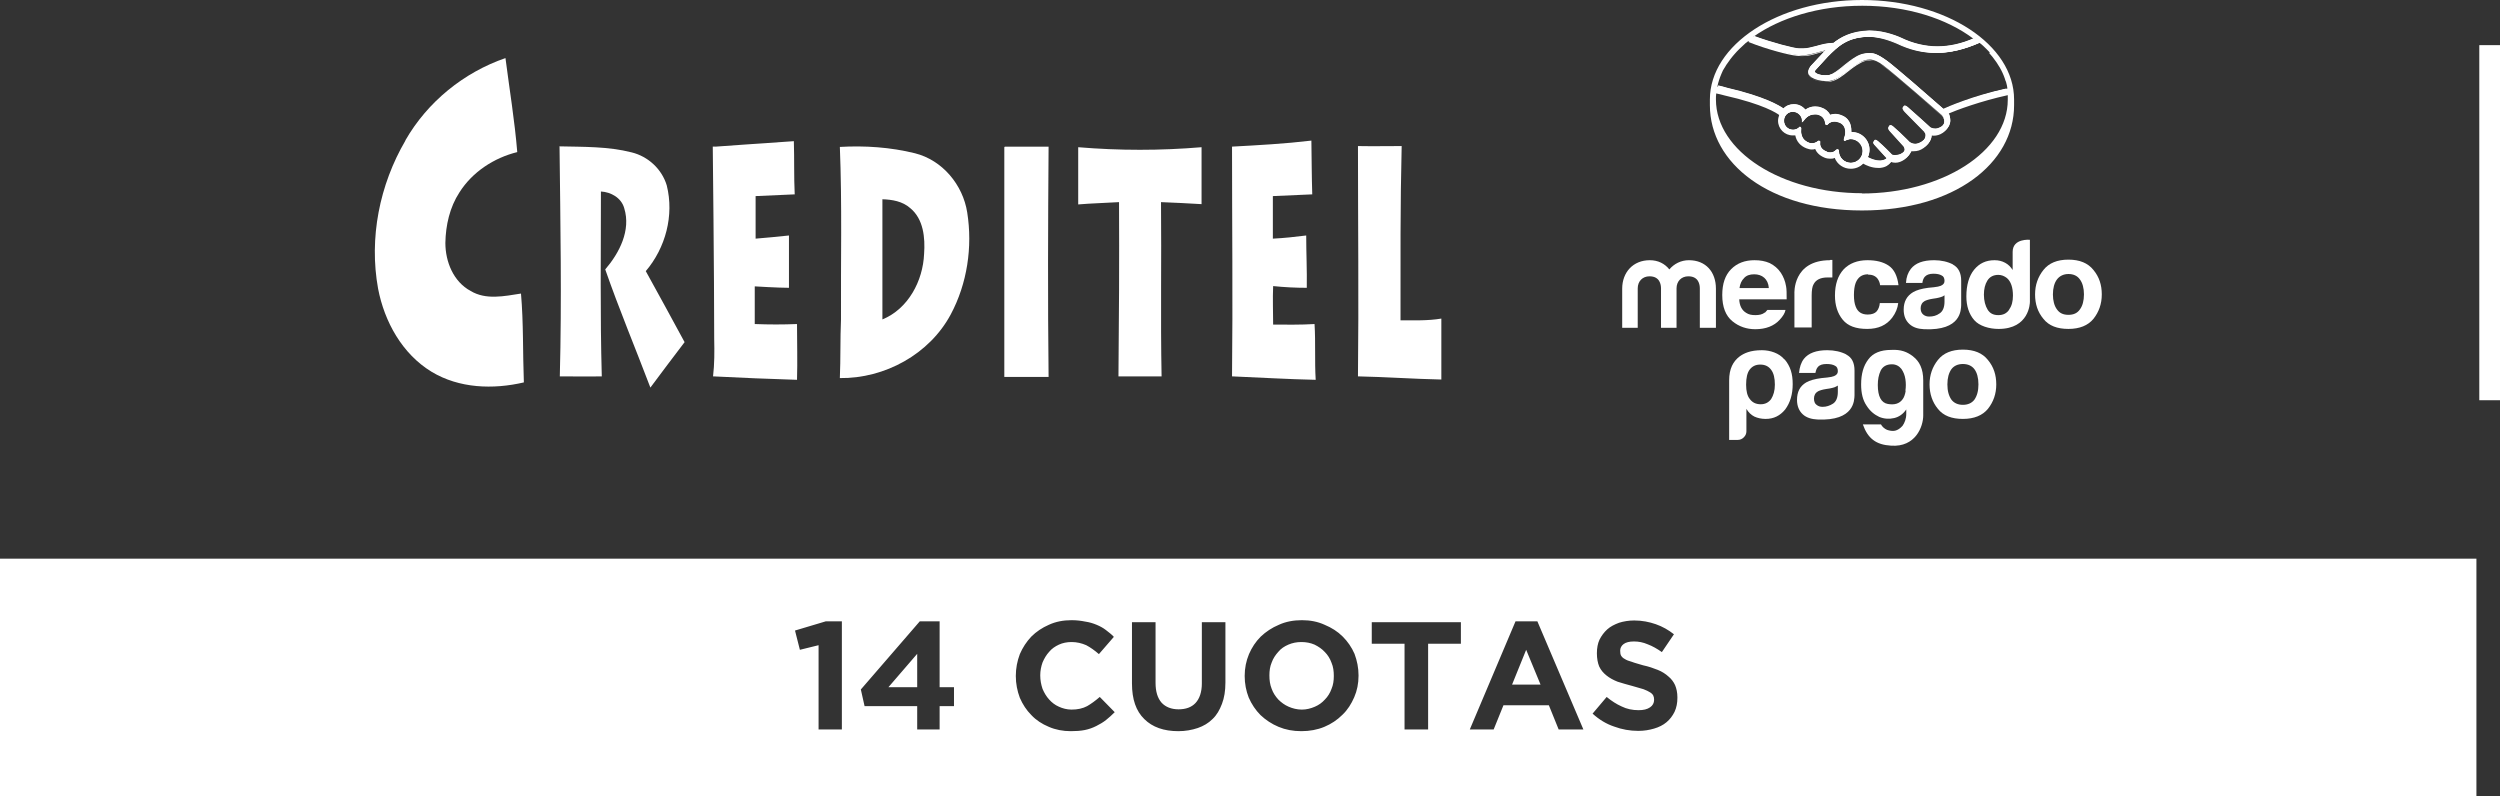 <?xml version="1.0" encoding="UTF-8"?>
<svg id="Capa_2" data-name="Capa 2" xmlns="http://www.w3.org/2000/svg" viewBox="0 0 86.95 27.7">
  <rect x="0" y="0" width="86.95" height="27.7" fill="#333333" stroke="none"/>
  <defs>
    <style>
      .cls-1 {
        fill: #fff;
        stroke-width: 0px;
      }
    </style>
  </defs>
  <g id="Capa_1-2" data-name="Capa 1">
    <g>
      <g>
        <g>
          <path class="cls-1" d="m24.89,5.1s1.81-.13,2.72-.19c.02.62,0,1.23.03,1.85-.45.02-.91.04-1.36.06,0,.49,0,.99,0,1.48.39-.03.77-.07,1.16-.11,0,.61,0,1.21,0,1.82-.37,0-1.19-.05-1.19-.05v.2s0,.74,0,1.11c.49.02.98.02,1.47,0,0,.65.02,1.29,0,1.94-.97-.03-1.95-.07-2.92-.12.05-.43.05-.86.04-1.3,0-2.21-.05-6.69-.05-6.69h.09Z"/>
          <path class="cls-1" d="m42.84,5.1c.92-.05,1.85-.1,2.77-.21.01.62.01,1.25.03,1.87-.46.02-.91.04-1.37.06,0,.49,0,.99,0,1.48.39-.02.77-.06,1.16-.11,0,.61.03,1.21.02,1.82-.39,0-.78-.02-1.17-.06-.02.45,0,.89,0,1.34.48,0,.96.01,1.44-.02.04.65,0,1.29.04,1.94-.97-.02-1.94-.08-2.91-.12.03-2.66,0-5.33,0-7.99Z"/>
          <path class="cls-1" d="m19.45,5.09c.84.02,1.7,0,2.52.21.57.14,1.05.58,1.22,1.15.26,1.04-.04,2.17-.73,2.98.45.82.91,1.65,1.35,2.47-.4.53-.8,1.05-1.19,1.58-.52-1.37-1.09-2.73-1.57-4.11.49-.57.9-1.36.66-2.13-.1-.36-.46-.56-.81-.58,0,2.14-.03,4.29.03,6.43-.49.01-.97,0-1.46,0,.07-2.67.02-5.34-.01-8.01Z"/>
          <path class="cls-1" d="m29.21,5.11c.87-.05,1.76.01,2.61.22.96.24,1.67,1.1,1.82,2.06.19,1.2,0,2.47-.57,3.54-.74,1.39-2.3,2.24-3.86,2.22.03-.68.01-1.36.04-2.04-.01-2,.04-4-.04-6.01Zm1.48,1.81c0,1.4,0,2.79,0,4.19.9-.37,1.41-1.34,1.45-2.28.04-.56-.02-1.21-.48-1.59-.27-.24-.63-.3-.98-.31Z"/>
          <path class="cls-1" d="m34.95,5.1h.09s.95,0,1.43,0c-.02,2.67-.03,5.34,0,8.01-.51,0-1.54,0-1.54,0v-7.99Z"/>
          <path class="cls-1" d="m47.23,13.09c.03-2.67,0-5.34,0-8.01.51.01,1.01,0,1.52,0-.05,2.02-.04,4.04-.04,6.06.47,0,.95.02,1.42-.06,0,.71,0,1.41,0,2.12-.97-.02-1.93-.09-2.9-.11Z"/>
          <path class="cls-1" d="m37.5,5.12c1.43.12,2.86.12,4.29,0,0,.66,0,1.32,0,1.98-.47-.03-.94-.05-1.41-.07.02,2.02-.02,4.04.02,6.06-.5,0-1,0-1.5,0,.02-2.02.03-4.04.02-6.06-.47.03-.95.04-1.42.08,0-.66,0-1.32,0-1.98Z"/>
        </g>
        <path class="cls-1" d="m14.1,4.88c.77-1.34,2.03-2.36,3.48-2.86.14,1.09.32,2.17.41,3.27-.81.2-1.56.69-2.01,1.4-.34.52-.48,1.15-.49,1.76,0,.65.28,1.35.88,1.67.53.32,1.17.18,1.75.09.09,1.03.06,2.06.1,3.09-1.07.25-2.25.21-3.21-.37-1.02-.62-1.64-1.74-1.86-2.89-.32-1.76.05-3.61.95-5.15Z"/>
      </g>
      <g>
        <g>
          <path class="cls-1" d="m64.76,0c-2.92,0-5.29,1.56-5.29,3.46v.2c0,2.02,2.07,3.66,5.29,3.66s5.29-1.64,5.29-3.66v-.2c0-1.91-2.37-3.46-5.29-3.46Zm-1.47,4.92h-.02s-.02-.01-.02-.01c-.01,0-.02,0-.04.02-.07.05-.13.07-.2.07-.04,0-.07,0-.11-.02-.31-.12-.28-.41-.27-.5,0-.02,0-.03-.02-.04l-.02-.02-.02.02c-.06.06-.14.09-.22.09-.18,0-.32-.14-.32-.32s.14-.32.32-.32c.16,0,.3.12.32.28v.09s.06-.07.06-.07c0,0,.13-.21.38-.21.05,0,.09,0,.14.02.19.06.22.23.23.3,0,.04.03.05.04.05.02,0,.03-.01.04-.02.03-.04.11-.1.24-.1.06,0,.12.02.18.04.3.13.17.52.16.52-.02.06-.02.09,0,.11h0s0,0,0,0c.02,0,.03,0,.06-.02.04-.01.1-.04.16-.04.23,0,.42.19.42.42,0,.23-.19.42-.42.42s-.41-.17-.42-.4c0-.02,0-.07-.04-.07-.02,0-.03,0-.05.02-.05.05-.11.09-.2.09-.04,0-.09,0-.13-.03-.24-.09-.24-.26-.23-.32,0-.02,0-.03,0-.05Zm5.89-3.08s.08.09.12.14c.19.24.34.49.43.76.01.04.02.07.04.11.01.04.02.08.03.12,0,.04.02.08.02.12-1.15.26-2.01.63-2.22.72-.5-.44-1.66-1.45-1.97-1.68-.18-.13-.3-.2-.41-.24-.05-.02-.12-.03-.2-.03-.08,0-.17.02-.25.04-.2.06-.41.23-.6.38h0c-.18.15-.37.3-.51.33-.06.02-.13.02-.19.02-.16,0-.31-.05-.36-.12,0,0,0-.03.02-.06h0s.44-.48.44-.48c.35-.35.67-.67,1.42-.69.01,0,.02,0,.04,0,.47,0,.94.21.99.24.44.21.89.32,1.35.32s.96-.12,1.48-.35c.05.04.09.07.13.11.08.08.16.15.23.23Zm-4.41-1.64c1.55,0,2.93.44,3.87,1.15-.45.2-.88.29-1.29.29s-.85-.1-1.26-.3c-.02-.01-.54-.25-1.08-.25h-.04c-.63.02-.99.24-1.23.43-.23,0-.43.06-.61.11-.16.04-.3.08-.43.08-.06,0-.16,0-.17,0-.15,0-.93-.2-1.55-.43.93-.66,2.28-1.08,3.78-1.08Zm-4.79,2.16c.04-.07.08-.14.13-.2.05-.07.09-.13.15-.2.02-.02.04-.05.06-.07.11-.13.23-.24.36-.36.02-.02.04-.04.06-.05s.04-.03.06-.05c.64.26,1.43.46,1.68.48.07,0,.14.01.22.01.16,0,.33-.05.49-.09.09-.03.2-.06.31-.08-.03.03-.06.06-.09.09l-.45.48s-.11.13-.06.25c.02.05.06.09.12.13.11.07.3.12.48.12.07,0,.13,0,.19-.02.19-.04.39-.2.6-.36.17-.13.4-.3.58-.35.05-.01.11-.02.16-.02.02,0,.03,0,.04,0,.12.02.24.06.44.21.37.28,2,1.7,2.01,1.71,0,0,.11.09.1.24,0,.08-.05.16-.13.21-.07.04-.14.07-.21.07-.11,0-.19-.05-.19-.06,0,0-.57-.52-.77-.69-.03-.02-.06-.05-.1-.05-.02,0-.03,0-.04.02-.03.04,0,.09.05.13l.65.66s.08.08.09.17c0,.11-.05.2-.16.27-.08.05-.16.08-.23.08-.1,0-.17-.05-.19-.06l-.09-.09c-.17-.17-.35-.34-.48-.45-.03-.03-.07-.05-.1-.05-.02,0-.03,0-.04.02-.01.02-.02.05.01.09.02.02.03.04.03.04l.48.53s.1.12,0,.23l-.02.02s-.03.03-.05.04c-.08.06-.19.07-.23.07-.02,0-.05,0-.06,0-.05,0-.08-.02-.09-.04h0s-.27-.28-.46-.44c-.03-.02-.06-.05-.09-.05-.02,0-.03,0-.04.02-.04.04.02.11.05.13l.41.45s0,.02-.02.03c-.02.02-.06.07-.21.09-.02,0-.04,0-.06,0-.15,0-.31-.07-.4-.12.04-.08.06-.17.06-.26,0-.33-.27-.61-.61-.61h-.02c0-.15-.01-.44-.31-.57-.09-.04-.17-.06-.25-.06-.06,0-.13.01-.18.03-.06-.12-.17-.21-.3-.25-.07-.03-.15-.04-.22-.04-.13,0-.24.04-.34.11-.1-.12-.24-.19-.4-.19-.14,0-.27.05-.36.15-.13-.09-.63-.41-1.97-.72-.06-.02-.21-.06-.3-.08.03-.15.08-.3.14-.44.03-.08.07-.16.12-.23Zm4.79,4.36c-2.81,0-5.09-1.46-5.09-3.26,0-.07,0-.14.01-.21.03,0,.25.06.29.07,1.37.31,1.82.62,1.9.68-.02.06-.04.13-.04.2,0,.28.23.51.51.51.03,0,.06,0,.09,0,.04.21.18.37.39.45.06.02.12.04.18.04.04,0,.08,0,.12-.02.04.1.13.22.32.3.07.03.14.04.2.04.06,0,.11,0,.16-.03.09.23.31.38.56.38.16,0,.32-.06.43-.18.1.06.3.15.51.15.03,0,.06,0,.08,0,.21-.02.3-.11.35-.17,0-.01.02-.02.02-.04.05.02.1.03.16.03.11,0,.22-.04.33-.12.11-.08.18-.19.2-.28h0s.07,0,.11,0c.12,0,.23-.03.34-.11.21-.14.25-.32.24-.44.04,0,.08.01.11.01.11,0,.22-.03.32-.1.13-.09.21-.21.22-.36,0-.1-.02-.2-.07-.29.35-.15,1.16-.45,2.11-.66,0,.06,0,.11,0,.16,0,1.8-2.28,3.26-5.09,3.26Z"/>
          <path class="cls-1" d="m69.85,3.3c0-.06-.01-.12-.02-.18,0-.02,0-.03,0-.04-1.15.26-2.01.63-2.22.72-.5-.44-1.66-1.45-1.97-1.68-.18-.13-.3-.2-.41-.24-.05-.02-.12-.03-.2-.03-.08,0-.17.02-.25.04-.2.06-.41.23-.6.38h0c-.18.15-.37.3-.51.33-.06.02-.13.02-.19.02-.16,0-.31-.05-.36-.12,0,0,0-.03.02-.06h0s.44-.48.44-.48c.35-.35.67-.67,1.42-.69.01,0,.02,0,.04,0,.47,0,.94.21.99.24.44.21.89.32,1.35.32s.96-.12,1.48-.35c.05.04.09.07.13.11-.04-.04-.08-.08-.13-.12-.01,0-.02-.02-.04-.03,0,0-.01-.01-.02-.02-.04-.03-.09-.07-.13-.1-.45.2-.88.29-1.29.29s-.85-.1-1.26-.3c-.02-.01-.54-.25-1.08-.25h-.04c-.63.02-.99.24-1.23.43-.23,0-.43.06-.61.11-.16.04-.3.08-.43.08-.06,0-.16,0-.17,0-.15,0-.93-.2-1.55-.43h0s-.02.02-.04.03c-.01,0-.02.02-.04.03,0,0-.02,0-.02.02-.02,0-.03.02-.04.03-.01,0-.03.02-.04.03-.02.02-.04.03-.06.05.02-.02.04-.03.06-.05.64.26,1.43.46,1.68.48.07,0,.14.01.22.01.16,0,.33-.05.49-.09.09-.03.2-.06.31-.08-.03.03-.06.06-.09.09l-.45.48s-.11.13-.06.25c.02.05.06.09.12.13.11.07.3.12.48.12.07,0,.13,0,.19-.02.19-.04.39-.2.6-.36.17-.13.4-.3.58-.35.05-.01.11-.02.16-.02.02,0,.03,0,.04,0,.12.02.24.06.44.21.37.28,2,1.7,2.01,1.71,0,0,.11.09.1.24,0,.08-.05.16-.13.21-.07.04-.14.07-.21.07-.11,0-.19-.05-.19-.06,0,0-.57-.52-.77-.69-.03-.02-.06-.05-.1-.05-.02,0-.03,0-.04.02-.03.04,0,.09.05.13l.65.66s.08.08.09.17c0,.11-.05.2-.16.27-.08.05-.16.08-.23.08-.1,0-.17-.05-.19-.06l-.09-.09c-.17-.17-.35-.34-.48-.45-.03-.03-.07-.05-.1-.05-.02,0-.03,0-.04.02-.01.02-.02.05.01.09.02.02.03.04.03.04l.48.53s.1.12,0,.23l-.02.02s-.03.03-.05.04c-.08.06-.19.07-.23.07-.02,0-.05,0-.06,0-.05,0-.08-.02-.09-.04h0s-.27-.28-.46-.44c-.03-.02-.06-.05-.09-.05-.02,0-.03,0-.04.02-.04.04.02.11.05.13l.41.45s0,.02-.02.03c-.02.02-.06.07-.21.09-.02,0-.04,0-.06,0-.15,0-.31-.07-.4-.12.04-.08.06-.17.06-.26,0-.33-.27-.61-.61-.61h-.02c0-.15-.01-.44-.31-.57-.09-.04-.17-.06-.25-.06-.06,0-.13.01-.18.03-.06-.12-.17-.21-.3-.25-.07-.03-.15-.04-.22-.04-.13,0-.24.04-.34.11-.1-.12-.24-.19-.4-.19-.14,0-.27.05-.36.15-.13-.09-.63-.41-1.97-.72-.06-.02-.21-.06-.3-.08.03-.15.08-.3.14-.44-.06.14-.11.29-.14.44,0,.02,0,.03,0,.04-.02.06-.02.12-.03.18.03,0,.25.06.29.07,1.37.31,1.82.62,1.9.68-.02.06-.04.13-.04.2,0,.28.23.51.51.51.03,0,.06,0,.09,0,.04.21.18.37.39.45.06.02.12.04.18.04.04,0,.08,0,.12-.02.04.1.13.22.32.3.07.03.14.04.2.04.06,0,.11,0,.16-.03.09.23.31.38.56.38.16,0,.32-.06.43-.18.1.06.3.15.51.15.03,0,.06,0,.08,0,.21-.02.3-.11.35-.17,0-.01.02-.02.02-.04.05.02.1.03.16.03.11,0,.22-.04.33-.12.11-.08.18-.19.2-.28h0s.07,0,.11,0c.12,0,.23-.03.34-.11.21-.14.25-.32.24-.44.04,0,.08.01.11.01.11,0,.22-.03.32-.1.13-.09.21-.21.22-.36,0-.1-.02-.2-.07-.29.35-.15,1.16-.45,2.11-.66Zm-5.47,2.37c-.22,0-.41-.17-.42-.4,0-.02,0-.07-.04-.07-.02,0-.03,0-.05.02-.05.05-.11.09-.2.09-.04,0-.09,0-.13-.03-.24-.09-.24-.26-.23-.32,0-.02,0-.03,0-.05h-.02s-.02-.01-.02-.01c-.01,0-.02,0-.04.02-.07.05-.13.07-.2.07-.04,0-.07,0-.11-.02-.31-.12-.28-.41-.27-.5,0-.02,0-.03-.02-.04l-.02-.02-.02.02c-.06.06-.14.09-.22.09-.18,0-.32-.14-.32-.32s.14-.32.32-.32c.16,0,.3.12.32.28v.09s.06-.07.06-.07c0,0,.13-.21.38-.21.05,0,.09,0,.14.02.19.06.22.23.23.3,0,.04.03.05.04.05.02,0,.03-.01.04-.02.03-.04.11-.1.24-.1.06,0,.12.02.18.04.3.13.17.52.16.52-.02.06-.02.09,0,.11h0s0,0,0,0c.02,0,.03,0,.06-.02.04-.01.1-.04.16-.04.23,0,.42.19.42.42,0,.23-.19.42-.42.42Z"/>
          <g>
            <path class="cls-1" d="m69.82,3.12c-1.18.26-2.04.63-2.24.72-.24-.21-1.64-1.43-1.99-1.69-.18-.14-.3-.2-.4-.24-.09-.03-.23-.06-.44.01-.2.06-.4.22-.6.38-.19.15-.38.3-.53.33-.25.06-.5,0-.58-.1-.03-.04.02-.09.02-.1l.44-.48c.35-.35.68-.68,1.45-.7.51-.01,1.04.24,1.04.24.96.47,1.95.29,2.76-.05,0,0,.01,0,.02.02.01,0,.02.02.03.03-.51.23-1,.35-1.48.35s-.91-.11-1.35-.32c-.06-.02-.52-.24-.99-.24-.01,0-.02,0-.04,0-.75.02-1.08.34-1.42.69l-.44.48h0s-.02.05-.02.06c.05.07.2.12.36.12.06,0,.13,0,.19-.02.14-.03.33-.18.51-.33h0c.2-.16.4-.32.6-.39.09-.03.17-.04.25-.04.09,0,.15.02.2.03.11.03.23.1.41.24.31.24,1.47,1.24,1.97,1.68.22-.1,1.07-.47,2.22-.72,0,.02,0,.03,0,.04Z"/>
            <path class="cls-1" d="m67.64,4.24c0,.1-.06.18-.15.24-.24.15-.43.01-.44,0,0,0-.56-.52-.77-.69-.03-.02-.07-.06-.09-.03-.02.03.05.09.05.09l.65.65s.09.08.1.2c0,.09-.02.2-.17.3-.24.16-.42.04-.46.02-.2-.2-.42-.42-.57-.54-.03-.02-.07-.06-.09-.04-.02.03.05.09.05.09l.48.53s.12.14,0,.27c0,0,0,0,0,0-.02.03-.05.05-.07.07-.1.08-.24.09-.32.07-.09-.02-.11-.05-.11-.05,0,0-.25-.26-.46-.43-.03-.02-.07-.06-.09-.04s.05.09.05.09l.41.45s0,.04-.02.06c-.02.03-.08.08-.23.1-.19.02-.41-.09-.5-.13.04-.08.07-.17.07-.27,0-.31-.26-.57-.57-.57-.02,0-.04,0-.06,0,.02-.2-.02-.46-.28-.57-.08-.04-.16-.06-.24-.06s-.15.02-.2.04c-.04-.1-.13-.2-.29-.26-.07-.02-.14-.04-.21-.04-.15,0-.26.06-.34.12-.09-.13-.23-.2-.39-.2-.14,0-.27.06-.36.16-.08-.07-.53-.4-1.98-.72-.06-.01-.21-.06-.3-.08,0-.01,0-.03,0-.04.09.02.24.06.3.08,1.34.31,1.84.62,1.97.72.1-.09.23-.15.36-.15.15,0,.3.07.4.19.1-.07.21-.11.34-.11.07,0,.14.01.22.04.13.04.24.13.3.25.06-.02.12-.03.18-.03.09,0,.17.02.25.06.3.13.32.42.31.57h.02c.33,0,.61.27.61.61,0,.09-.02.18-.06.26.08.04.24.12.4.12.02,0,.04,0,.06,0,.15-.02.2-.07.21-.09,0-.01.02-.02.02-.03l-.41-.45s-.09-.09-.05-.13c.01-.01.03-.02.04-.02.03,0,.07.03.09.05.2.17.44.41.46.44h0s.05.04.09.05c.02,0,.04,0,.06,0,.04,0,.15,0,.23-.07.02-.01.03-.03.05-.04l.02-.02c.09-.11,0-.22,0-.23l-.48-.53s-.02-.02-.03-.04c-.04-.05-.02-.08-.01-.09.01-.01.03-.02.04-.02.03,0,.06.02.1.05.13.11.31.28.48.45l.09.09s.09.06.19.06c.08,0,.16-.03.23-.08.11-.07.16-.16.16-.27,0-.1-.09-.17-.09-.17l-.65-.66s-.08-.09-.05-.13c.01-.01.03-.02.04-.02.03,0,.06.02.1.05.2.17.76.68.77.69,0,0,.08.06.19.06.07,0,.14-.02.21-.07.08-.05.13-.13.13-.21,0-.15-.09-.24-.1-.24-.02-.01-1.64-1.44-2.01-1.71-.2-.16-.32-.2-.44-.21-.02,0-.03,0-.04,0-.05,0-.11,0-.16.02-.18.05-.42.22-.58.35-.21.17-.41.32-.6.36-.06.02-.12.02-.19.02-.18,0-.37-.05-.48-.12-.06-.04-.1-.08-.12-.13-.05-.12.02-.21.06-.25l.45-.48s.06-.06.09-.09c-.11.02-.21.05-.31.08-.16.05-.32.09-.49.09-.08,0-.15,0-.22-.01-.25-.02-1.03-.22-1.68-.48.03-.03.07-.06.1-.08.53.25.89.36,1.3.47.07.02.42.08.49.08.16,0,.32-.04.48-.09.13-.04.26-.07.41-.09-.06.05-.11.1-.16.16l-.45.49s-.1.1-.06.21c.02.04.06.08.11.12.13.09.41.15.64.09.18-.04.37-.2.58-.36.2-.16.42-.31.6-.35.06-.02.15-.03.22-.02.13.02.24.06.46.22.37.28,2,1.71,2.02,1.72,0,0,.12.1.11.26Z"/>
            <path class="cls-1" d="m64.37,4.8c-.1,0-.21.06-.23.05,0,0,0-.05.02-.07,0-.02.14-.42-.18-.56-.25-.11-.4.01-.45.07-.02.02-.02.01-.02,0,0-.07-.04-.27-.25-.33-.31-.09-.5.12-.55.2-.02-.17-.17-.31-.35-.31-.2,0-.35.16-.35.35s.16.35.35.35c.09,0,.18-.04.25-.1h0c-.02.1-.04.42.29.55.13.05.25.01.34-.05.03-.02.03-.01.03.02-.01.08,0,.26.25.36.19.08.3,0,.37-.07.03-.03.04-.02.04.02,0,.24.2.42.45.42s.45-.2.45-.45-.2-.44-.45-.45Zm0,.86c-.22,0-.41-.17-.42-.4,0-.02,0-.07-.04-.07-.02,0-.03,0-.05.02-.05.05-.11.09-.2.09-.04,0-.09,0-.13-.03-.24-.09-.24-.26-.23-.32,0-.02,0-.03,0-.05h-.02s-.02-.01-.02-.01c-.01,0-.02,0-.04.02-.07.05-.13.07-.2.07-.04,0-.07,0-.11-.02-.31-.12-.28-.41-.27-.5,0-.02,0-.03-.02-.04l-.02-.02-.02.02c-.06.06-.14.09-.22.09-.18,0-.32-.14-.32-.32s.14-.32.32-.32c.16,0,.3.12.32.28v.09s.06-.07.06-.07c0,0,.13-.21.38-.21.05,0,.09,0,.14.02.19.06.22.23.23.3,0,.04.03.05.04.05.02,0,.03-.01.04-.02.03-.04.11-.1.24-.1.06,0,.12.02.18.04.3.13.17.52.16.52-.02.06-.02.09,0,.11h0s0,0,0,0c.02,0,.03,0,.06-.02.04-.01.1-.04.16-.04.23,0,.42.19.42.42,0,.23-.19.42-.42.42Z"/>
          </g>
          <path class="cls-1" d="m69.85,3.3c0-.07-.02-.15-.03-.22h0c-1.15.26-2.01.63-2.22.72-.5-.44-1.66-1.45-1.97-1.68-.18-.13-.3-.2-.41-.24-.05-.02-.12-.03-.2-.03-.08,0-.17.02-.25.04-.2.06-.41.23-.6.38h0c-.18.15-.37.3-.51.33-.06.02-.13.02-.19.02-.16,0-.31-.05-.36-.12,0,0,0-.03.02-.06h0s.44-.48.44-.48c.35-.35.67-.67,1.42-.69.01,0,.02,0,.04,0,.47,0,.94.21.99.24.44.21.89.32,1.35.32s.96-.12,1.48-.35h0s-.02-.02-.04-.03c0,0-.01-.01-.02-.02-.04-.04-.08-.07-.12-.1,0,0,0,0,0,0-.45.2-.88.29-1.29.29s-.85-.1-1.26-.3c-.02-.01-.54-.25-1.08-.25h-.04c-.63.02-.99.24-1.23.43-.23,0-.43.06-.61.11-.16.04-.3.08-.43.08-.06,0-.16,0-.17,0-.15,0-.93-.2-1.55-.43h0s-.02.02-.04.03c-.02.01-.04.03-.06.05-.02,0-.03.02-.04.03-.01,0-.03.02-.04.03,0,0,0,0,0,0,.64.26,1.43.46,1.68.48.07,0,.14.01.22.01.16,0,.33-.05.49-.09.09-.03.2-.06.31-.08-.03.03-.06.06-.09.09l-.45.48s-.11.13-.06.25c.02.05.06.09.12.13.11.07.3.12.48.12.07,0,.13,0,.19-.02.19-.04.39-.2.6-.36.17-.13.4-.3.58-.35.05-.01.11-.02.16-.02.02,0,.03,0,.04,0,.12.02.24.06.44.21.37.28,2,1.7,2.01,1.71,0,0,.11.09.1.24,0,.08-.05.16-.13.21-.07.04-.14.07-.21.07-.11,0-.19-.05-.19-.06,0,0-.57-.52-.77-.69-.03-.02-.06-.05-.1-.05-.02,0-.03,0-.04.02-.03.04,0,.09.05.13l.65.66s.08.08.09.17c0,.11-.05.2-.16.27-.08.05-.16.08-.23.08-.1,0-.17-.05-.19-.06l-.09-.09c-.17-.17-.35-.34-.48-.45-.03-.03-.07-.05-.1-.05-.02,0-.03,0-.04.02-.01.02-.02.05.01.09.02.02.03.04.03.04l.48.53s.1.12,0,.23l-.02.02s-.03.03-.05.04c-.08.06-.19.07-.23.07-.02,0-.05,0-.06,0-.05,0-.08-.02-.09-.04h0s-.27-.28-.46-.44c-.03-.02-.06-.05-.09-.05-.02,0-.03,0-.04.02-.04.04.02.11.05.13l.41.45s0,.02-.02.03c-.02.02-.06.07-.21.09-.02,0-.04,0-.06,0-.15,0-.31-.07-.4-.12.04-.08.06-.17.06-.26,0-.33-.27-.61-.61-.61h-.02c0-.15-.01-.44-.31-.57-.09-.04-.17-.06-.25-.06-.06,0-.13.01-.18.03-.06-.12-.17-.21-.3-.25-.07-.03-.15-.04-.22-.04-.13,0-.24.04-.34.11-.1-.12-.24-.19-.4-.19-.14,0-.27.05-.36.15-.13-.09-.63-.41-1.97-.72-.06-.02-.21-.06-.3-.08,0,0,0,0,0,0h0c-.02.07-.03.14-.03.22h0s.25.06.29.07c1.37.31,1.82.62,1.9.68-.02.06-.04.13-.04.2,0,.28.23.51.51.51.03,0,.06,0,.09,0,.04.21.18.37.39.45.06.02.12.04.18.04.04,0,.08,0,.12-.02.04.1.13.22.32.3.07.03.14.04.2.04.06,0,.11,0,.16-.03.09.23.31.38.56.38.16,0,.32-.06.43-.18.1.06.3.15.51.15.03,0,.06,0,.08,0,.21-.02.3-.11.35-.17,0-.01.02-.02.02-.04.05.02.1.03.16.03.11,0,.22-.04.33-.12.11-.08.18-.19.2-.28h0s.07,0,.11,0c.12,0,.23-.03.34-.11.21-.14.25-.32.24-.44.04,0,.08.01.11.01.11,0,.22-.03.32-.1.13-.09.21-.21.22-.36,0-.1-.02-.2-.07-.29.35-.15,1.16-.45,2.11-.66h0Zm-5.48,2.37c-.22,0-.41-.17-.42-.4,0-.02,0-.07-.04-.07-.02,0-.03,0-.05.02-.05.05-.11.09-.2.09-.04,0-.09,0-.13-.03-.24-.09-.24-.26-.23-.32,0-.02,0-.03,0-.05h-.02s-.02-.01-.02-.01c-.01,0-.02,0-.04.02-.07.05-.13.07-.2.07-.04,0-.07,0-.11-.02-.31-.12-.28-.41-.27-.5,0-.02,0-.03-.02-.04l-.02-.02-.02.02c-.06.06-.14.09-.22.09-.18,0-.32-.14-.32-.32s.14-.32.32-.32c.16,0,.3.12.32.28v.09s.06-.07.06-.07c0,0,.13-.21.38-.21.05,0,.09,0,.14.02.19.06.22.23.23.3,0,.04.03.05.04.05.02,0,.03-.01.04-.02.03-.04.11-.1.24-.1.06,0,.12.02.18.04.3.13.17.52.16.52-.02.06-.02.09,0,.11h0s0,0,0,0c.02,0,.03,0,.06-.02.04-.01.1-.04.16-.04.23,0,.42.19.42.42,0,.23-.19.42-.42.42Z"/>
        </g>
        <g>
          <path class="cls-1" d="m72.81,9.39c-.19-.24-.48-.36-.87-.36s-.68.12-.87.36c-.19.24-.29.52-.29.85s.09.61.29.85c.19.24.48.35.87.35s.68-.12.87-.35c.19-.24.29-.52.29-.85s-.09-.61-.29-.85Zm-.47,1.37c-.09.13-.22.19-.4.19s-.31-.06-.4-.19c-.09-.12-.14-.3-.14-.52s.05-.4.14-.52c.09-.12.23-.19.4-.19s.31.06.4.19c.09.12.14.3.14.52s-.05.4-.14.52Z"/>
          <path class="cls-1" d="m67.93,9.2c-.19-.1-.42-.15-.66-.15-.39,0-.65.1-.81.3-.1.13-.16.29-.17.49h.57c.01-.09.04-.16.08-.21.06-.07.16-.11.3-.11.13,0,.22.02.29.06.07.03.1.1.1.19,0,.08-.04.13-.13.17-.05.02-.13.04-.24.05l-.2.02c-.23.03-.4.08-.52.15-.22.13-.33.33-.33.61,0,.22.07.38.2.5.13.12.3.17.51.18,1.3.06,1.28-.68,1.29-.84v-.85c0-.27-.1-.46-.29-.56Zm-.3,1.29c0,.2-.06.34-.17.41-.11.08-.23.11-.36.11-.08,0-.15-.02-.21-.07-.06-.05-.09-.12-.09-.22,0-.11.05-.2.14-.25.06-.03.15-.06.28-.08l.13-.02c.07-.01.12-.03.16-.04.04-.01.08-.03.12-.06v.22Z"/>
          <path class="cls-1" d="m64.97,9.55c.15,0,.26.05.33.14.05.07.08.14.09.23h.64c-.04-.32-.15-.55-.34-.68-.19-.13-.44-.19-.74-.19-.35,0-.63.11-.83.32-.2.22-.3.52-.3.91,0,.34.09.62.27.84s.46.32.85.32.67-.13.87-.39c.12-.16.19-.33.21-.51h-.64c-.01.12-.05.22-.11.29-.06.07-.17.11-.31.11-.21,0-.35-.09-.42-.28-.04-.1-.06-.23-.06-.4s.02-.31.06-.42c.08-.2.22-.3.43-.3Z"/>
          <path class="cls-1" d="m63.65,9.05c-1.31,0-1.24,1.16-1.24,1.16v1.18h.6v-1.11c0-.18.02-.32.07-.4.08-.15.24-.23.48-.23.02,0,.04,0,.07,0,.03,0,.06,0,.1,0v-.61s-.04,0-.05,0c0,0-.02,0-.03,0Z"/>
          <path class="cls-1" d="m61.38,10.87c-.09.07-.2.09-.33.09s-.23-.02-.32-.08c-.15-.09-.23-.25-.24-.47h1.65c0-.2,0-.35-.02-.45-.03-.18-.09-.33-.18-.47-.1-.15-.23-.26-.39-.34-.16-.07-.33-.1-.53-.1-.33,0-.6.1-.81.31-.21.21-.31.51-.31.9,0,.42.12.72.35.91.23.19.5.28.8.28.36,0,.65-.11.85-.33.11-.12.18-.23.2-.34h-.63s-.05.06-.08.09Zm-.72-1.2c.08-.09.2-.13.35-.13.14,0,.26.04.35.12.09.08.15.2.16.36h-1.02c.02-.15.07-.26.16-.35Z"/>
          <path class="cls-1" d="m59.66,11.4h-.54v-1.37c0-.13-.04-.42-.4-.42-.24,0-.41.17-.41.42v1.37h-.54v-1.37c0-.13-.04-.42-.4-.42-.24,0-.41.17-.41.42v1.37h-.54v-1.36c0-.57.38-.99.96-.99.29,0,.52.12.68.32.16-.19.4-.32.68-.32.59,0,.94.41.94.99v1.36Z"/>
          <path class="cls-1" d="m70,8.75v.64c-.07-.11-.15-.19-.26-.25-.11-.06-.23-.09-.37-.09-.3,0-.53.11-.71.33-.18.22-.27.54-.27.93,0,.33.09.61.27.82.18.21.53.31.85.31,1.07,0,1.09-.9,1.09-.94v-2.16s-.6-.06-.6.42Zm-.12,2.02c-.09.13-.21.19-.38.19s-.29-.06-.37-.19c-.08-.13-.13-.31-.13-.52,0-.2.04-.36.12-.49.08-.13.21-.2.38-.2.11,0,.21.04.3.11.14.12.21.33.21.61,0,.2-.04.36-.13.48Z"/>
        </g>
        <g>
          <path class="cls-1" d="m62.06,12.5c-.18-.22-.5-.32-.78-.32-.41,0-.63.11-.78.22-.22.17-.36.42-.36.83v2.07h.3c.08,0,.15-.03.21-.09.06-.06.09-.13.09-.21v-.78c.07.12.16.21.28.27.11.05.24.08.39.08.28,0,.5-.11.68-.33.17-.23.26-.52.26-.88s-.08-.62-.28-.86Zm-.46,1.38c-.09.12-.21.18-.36.18-.17,0-.29-.06-.38-.18-.09-.11-.13-.28-.13-.5,0-.24.04-.41.12-.52.09-.12.21-.18.37-.18.17,0,.29.06.38.18.09.12.13.29.13.52,0,.21-.05.37-.13.5Z"/>
          <path class="cls-1" d="m66.53,12.39c-.2-.15-.41-.24-.76-.22-.36,0-.63.11-.79.33-.17.22-.25.51-.25.87,0,.31.06.55.19.74.12.19.27.31.44.39.17.07.35.08.52.04.17-.04.31-.14.42-.3v.15c0,.18-.06.32-.13.42-.08.09-.17.15-.26.17s-.19,0-.28-.03c-.09-.04-.17-.11-.21-.19h-.63c.17.49.46.71.98.74.85.06,1.12-.66,1.12-1.05v-1.22c0-.4-.13-.66-.35-.83Zm-.25,1.2c-.02.13-.06.24-.11.3-.11.15-.28.2-.51.16s-.35-.26-.35-.66c0-.19.03-.35.1-.5.07-.14.2-.22.39-.22.14,0,.25.06.33.16.07.1.12.22.14.36.02.13.02.27,0,.4Z"/>
          <path class="cls-1" d="m64.22,12.33c-.19-.1-.42-.15-.67-.15-.38,0-.65.1-.81.3-.1.13-.15.29-.17.49h.57c.02-.09.04-.16.09-.21.06-.07.16-.1.3-.1.13,0,.22.02.29.06.07.03.1.1.1.19,0,.08-.04.13-.13.17-.05.02-.13.04-.24.05l-.2.02c-.23.03-.41.08-.53.15-.22.13-.32.33-.32.61,0,.21.07.38.2.5.13.12.31.17.51.18,1.3.06,1.28-.68,1.29-.84v-.86c0-.27-.09-.46-.29-.56Zm-.3,1.3c0,.2-.06.34-.17.41-.11.07-.23.11-.36.11-.08,0-.15-.02-.21-.07-.06-.04-.09-.12-.09-.22,0-.11.05-.2.14-.25.06-.03.15-.06.28-.08l.13-.02c.07-.01.12-.03.16-.04.04-.02.08-.03.12-.06v.22Z"/>
          <path class="cls-1" d="m69.14,12.52c-.19-.24-.48-.36-.87-.36s-.68.12-.87.36c-.19.24-.29.52-.29.85s.1.62.29.85c.19.24.48.35.87.35s.68-.12.87-.35c.19-.24.29-.52.29-.85s-.09-.61-.29-.85Zm-.47,1.38c-.09.12-.23.18-.4.18s-.31-.06-.4-.18c-.09-.13-.14-.3-.14-.53s.05-.4.14-.53c.09-.12.23-.18.4-.18s.31.06.4.18c.09.12.14.3.14.53s-.05.4-.14.53Z"/>
        </g>
      </g>
    </g>
    <path class="cls-1" d="m30.9,23.9h1v-1.16l-1,1.16Zm0,0h1v-1.16l-1,1.16Zm0,0h1v-1.16l-1,1.16Zm15.41-.85c-.05-.14-.13-.27-.23-.37-.1-.11-.22-.19-.36-.26-.14-.06-.29-.09-.46-.09-.16,0-.31.03-.45.09s-.26.14-.35.25c-.1.11-.18.23-.23.37-.06.14-.08.29-.08.45h0c0,.17.02.32.08.47.05.14.13.26.23.37.1.1.22.19.36.25s.29.1.46.1c.16,0,.31-.04.45-.1.14-.06.25-.14.35-.25.1-.1.18-.23.23-.37.06-.14.08-.29.08-.45h0c0-.17-.02-.32-.08-.46Zm0,0c-.05-.14-.13-.27-.23-.37-.1-.11-.22-.19-.36-.26-.14-.06-.29-.09-.46-.09-.16,0-.31.03-.45.09s-.26.14-.35.25c-.1.11-.18.23-.23.37-.06.14-.08.29-.08.45h0c0,.17.02.32.08.47.05.14.13.26.23.37.1.1.22.19.36.25s.29.1.46.1c.16,0,.31-.04.45-.1.14-.06.25-.14.35-.25.1-.1.18-.23.23-.37.06-.14.08-.29.08-.45h0c0-.17-.02-.32-.08-.46Zm-15.41.85h1v-1.16l-1,1.16Zm0,0h1v-1.16l-1,1.16Zm15.41-.85c-.05-.14-.13-.27-.23-.37-.1-.11-.22-.19-.36-.26-.14-.06-.29-.09-.46-.09-.16,0-.31.03-.45.09s-.26.14-.35.25c-.1.11-.18.23-.23.37-.06.14-.08.29-.08.45h0c0,.17.02.32.08.47.05.14.13.26.23.37.1.1.22.19.36.25s.29.1.46.1c.16,0,.31-.04.45-.1.14-.06.25-.14.35-.25.1-.1.18-.23.23-.37.06-.14.08-.29.08-.45h0c0-.17-.02-.32-.08-.46Zm6.77-.45l-.49,1.21h.99l-.5-1.21Zm0,0l-.49,1.21h.99l-.5-1.21Zm-6.77.45c-.05-.14-.13-.27-.23-.37-.1-.11-.22-.19-.36-.26-.14-.06-.29-.09-.46-.09-.16,0-.31.03-.45.09s-.26.14-.35.25c-.1.11-.18.23-.23.37-.06.14-.08.29-.08.45h0c0,.17.02.32.08.47.05.14.13.26.23.37.1.1.22.19.36.25s.29.1.46.1c.16,0,.31-.04.45-.1.14-.06.25-.14.35-.25.1-.1.18-.23.23-.37.06-.14.08-.29.08-.45h0c0-.17-.02-.32-.08-.46Zm-15.41.85h1v-1.16l-1,1.16ZM0,19.43v8.27h86.13v-8.27H0Zm29.28,5.94h-.81v-2.93l-.65.16-.17-.67,1.07-.32h.56v3.76Zm3.9-.81h-.5v.81h-.78v-.81h-1.83l-.13-.58,2.05-2.37h.69v2.29h.5v.66Zm5.29.48c-.1.08-.22.15-.34.21s-.25.11-.4.14c-.15.03-.31.04-.49.04-.27,0-.53-.05-.76-.15-.24-.1-.44-.23-.61-.41-.17-.17-.3-.37-.4-.6-.09-.24-.14-.49-.14-.76h0c0-.27.05-.52.14-.76.1-.23.23-.43.4-.61.17-.17.38-.31.61-.41.24-.11.5-.16.79-.16.18,0,.33.02.48.05.14.02.27.06.39.11.12.05.23.11.32.18.1.08.2.15.28.24l-.52.6c-.15-.13-.29-.23-.44-.31-.16-.07-.33-.11-.51-.11-.16,0-.31.03-.44.09s-.25.14-.34.25c-.1.11-.17.23-.23.37-.05.14-.08.29-.08.45h0c0,.17.03.32.08.47.06.14.13.26.23.37.09.1.2.19.34.25.13.06.28.1.44.1.21,0,.39-.04.54-.12.14-.08.29-.19.44-.32l.52.53c-.1.1-.2.19-.3.27Zm4.15-1.3c0,.29-.04.53-.12.74-.08.21-.18.39-.33.53-.14.14-.31.24-.51.31-.21.07-.43.11-.68.11-.5,0-.9-.14-1.18-.42-.29-.28-.43-.69-.43-1.24v-2.13h.82v2.11c0,.3.07.53.21.69.14.15.34.23.59.23s.45-.07.59-.22c.14-.15.22-.38.22-.68v-2.13h.82v2.1Zm4.63-.24c0,.27-.05.52-.15.75-.1.23-.23.44-.41.61-.18.18-.39.32-.63.42-.24.1-.51.15-.8.15s-.55-.05-.79-.15c-.24-.1-.45-.24-.63-.41-.17-.17-.31-.38-.41-.61-.09-.23-.14-.48-.14-.75h0c0-.27.05-.52.15-.76.1-.23.23-.43.41-.61.18-.17.39-.31.63-.41.24-.11.51-.16.8-.16s.55.05.79.16c.24.1.45.23.63.41.17.17.31.37.41.6.09.24.14.49.14.75h0Zm3.56-1.11h-1.14v2.98h-.82v-2.98h-1.14v-.75h3.1v.75Zm3.4,2.98l-.34-.84h-1.58l-.34.84h-.83l1.59-3.76h.76l1.6,3.76h-.86Zm4.13-1.1c0,.18-.03.34-.1.49-.07.14-.16.26-.28.36-.12.1-.26.17-.43.22-.17.05-.35.08-.55.08-.29,0-.57-.05-.84-.15-.27-.09-.52-.24-.75-.45l.49-.58c.17.14.34.25.52.33.18.09.38.13.59.13.17,0,.3-.03.4-.1.09-.06.14-.15.14-.26h0c0-.06-.01-.11-.03-.15-.02-.04-.06-.08-.11-.11-.06-.04-.13-.07-.23-.11-.1-.03-.23-.07-.38-.11-.19-.05-.36-.1-.52-.15-.15-.06-.28-.13-.39-.22-.1-.08-.19-.18-.25-.31-.05-.12-.08-.28-.08-.46h0c0-.18.03-.34.09-.47.07-.14.16-.26.27-.36.11-.1.25-.17.41-.23.16-.05.34-.08.53-.08.27,0,.52.05.75.13.23.08.44.2.63.35l-.42.62c-.17-.12-.33-.21-.49-.27-.16-.07-.32-.1-.48-.1s-.28.03-.36.09c-.08.06-.12.14-.12.23h0c0,.08.01.13.03.17.03.05.07.09.13.12.06.04.14.07.25.1.1.04.23.07.39.12.19.04.36.1.51.16.15.06.27.14.37.23.1.08.18.19.23.3.05.12.08.26.08.42v.02Zm-5.75-.46h.99l-.5-1.21-.49,1.21Zm-6.51-1.13c-.1-.11-.22-.19-.36-.26-.14-.06-.29-.09-.46-.09-.16,0-.31.03-.45.09s-.26.14-.35.25c-.1.11-.18.23-.23.37-.06.14-.08.29-.08.45h0c0,.17.02.32.08.47.05.14.13.26.23.37.1.1.22.19.36.25s.29.1.46.1c.16,0,.31-.04.45-.1.14-.06.25-.14.35-.25.1-.1.18-.23.23-.37.06-.14.08-.29.08-.45h0c0-.17-.02-.32-.08-.46-.05-.14-.13-.27-.23-.37Zm-14.18,1.22v-1.16l-1,1.16h1Zm-1,0h1v-1.16l-1,1.16Zm15.41-.85c-.05-.14-.13-.27-.23-.37-.1-.11-.22-.19-.36-.26-.14-.06-.29-.09-.46-.09-.16,0-.31.03-.45.09s-.26.14-.35.25c-.1.11-.18.23-.23.37-.06.14-.08.29-.08.45h0c0,.17.02.32.08.47.05.14.13.26.23.37.1.1.22.19.36.25s.29.1.46.1c.16,0,.31-.04.45-.1.14-.06.25-.14.35-.25.1-.1.18-.23.23-.37.06-.14.08-.29.08-.45h0c0-.17-.02-.32-.08-.46Zm0,0c-.05-.14-.13-.27-.23-.37-.1-.11-.22-.19-.36-.26-.14-.06-.29-.09-.46-.09-.16,0-.31.03-.45.09s-.26.14-.35.25c-.1.11-.18.23-.23.37-.06.14-.08.29-.08.45h0c0,.17.02.32.08.47.05.14.13.26.23.37.1.1.22.19.36.25s.29.1.46.1c.16,0,.31-.04.45-.1.14-.06.25-.14.35-.25.1-.1.18-.23.23-.37.06-.14.08-.29.08-.45h0c0-.17-.02-.32-.08-.46Zm-15.41.85h1v-1.16l-1,1.16Zm0,0h1v-1.16l-1,1.16Zm0,0h1v-1.16l-1,1.16Zm0,0h1v-1.16l-1,1.16Zm0,0h1v-1.16l-1,1.16Z"/>
    <rect class="cls-1" x="86.23" y="1.57" width=".73" height="12.35"/>
  </g>
</svg>